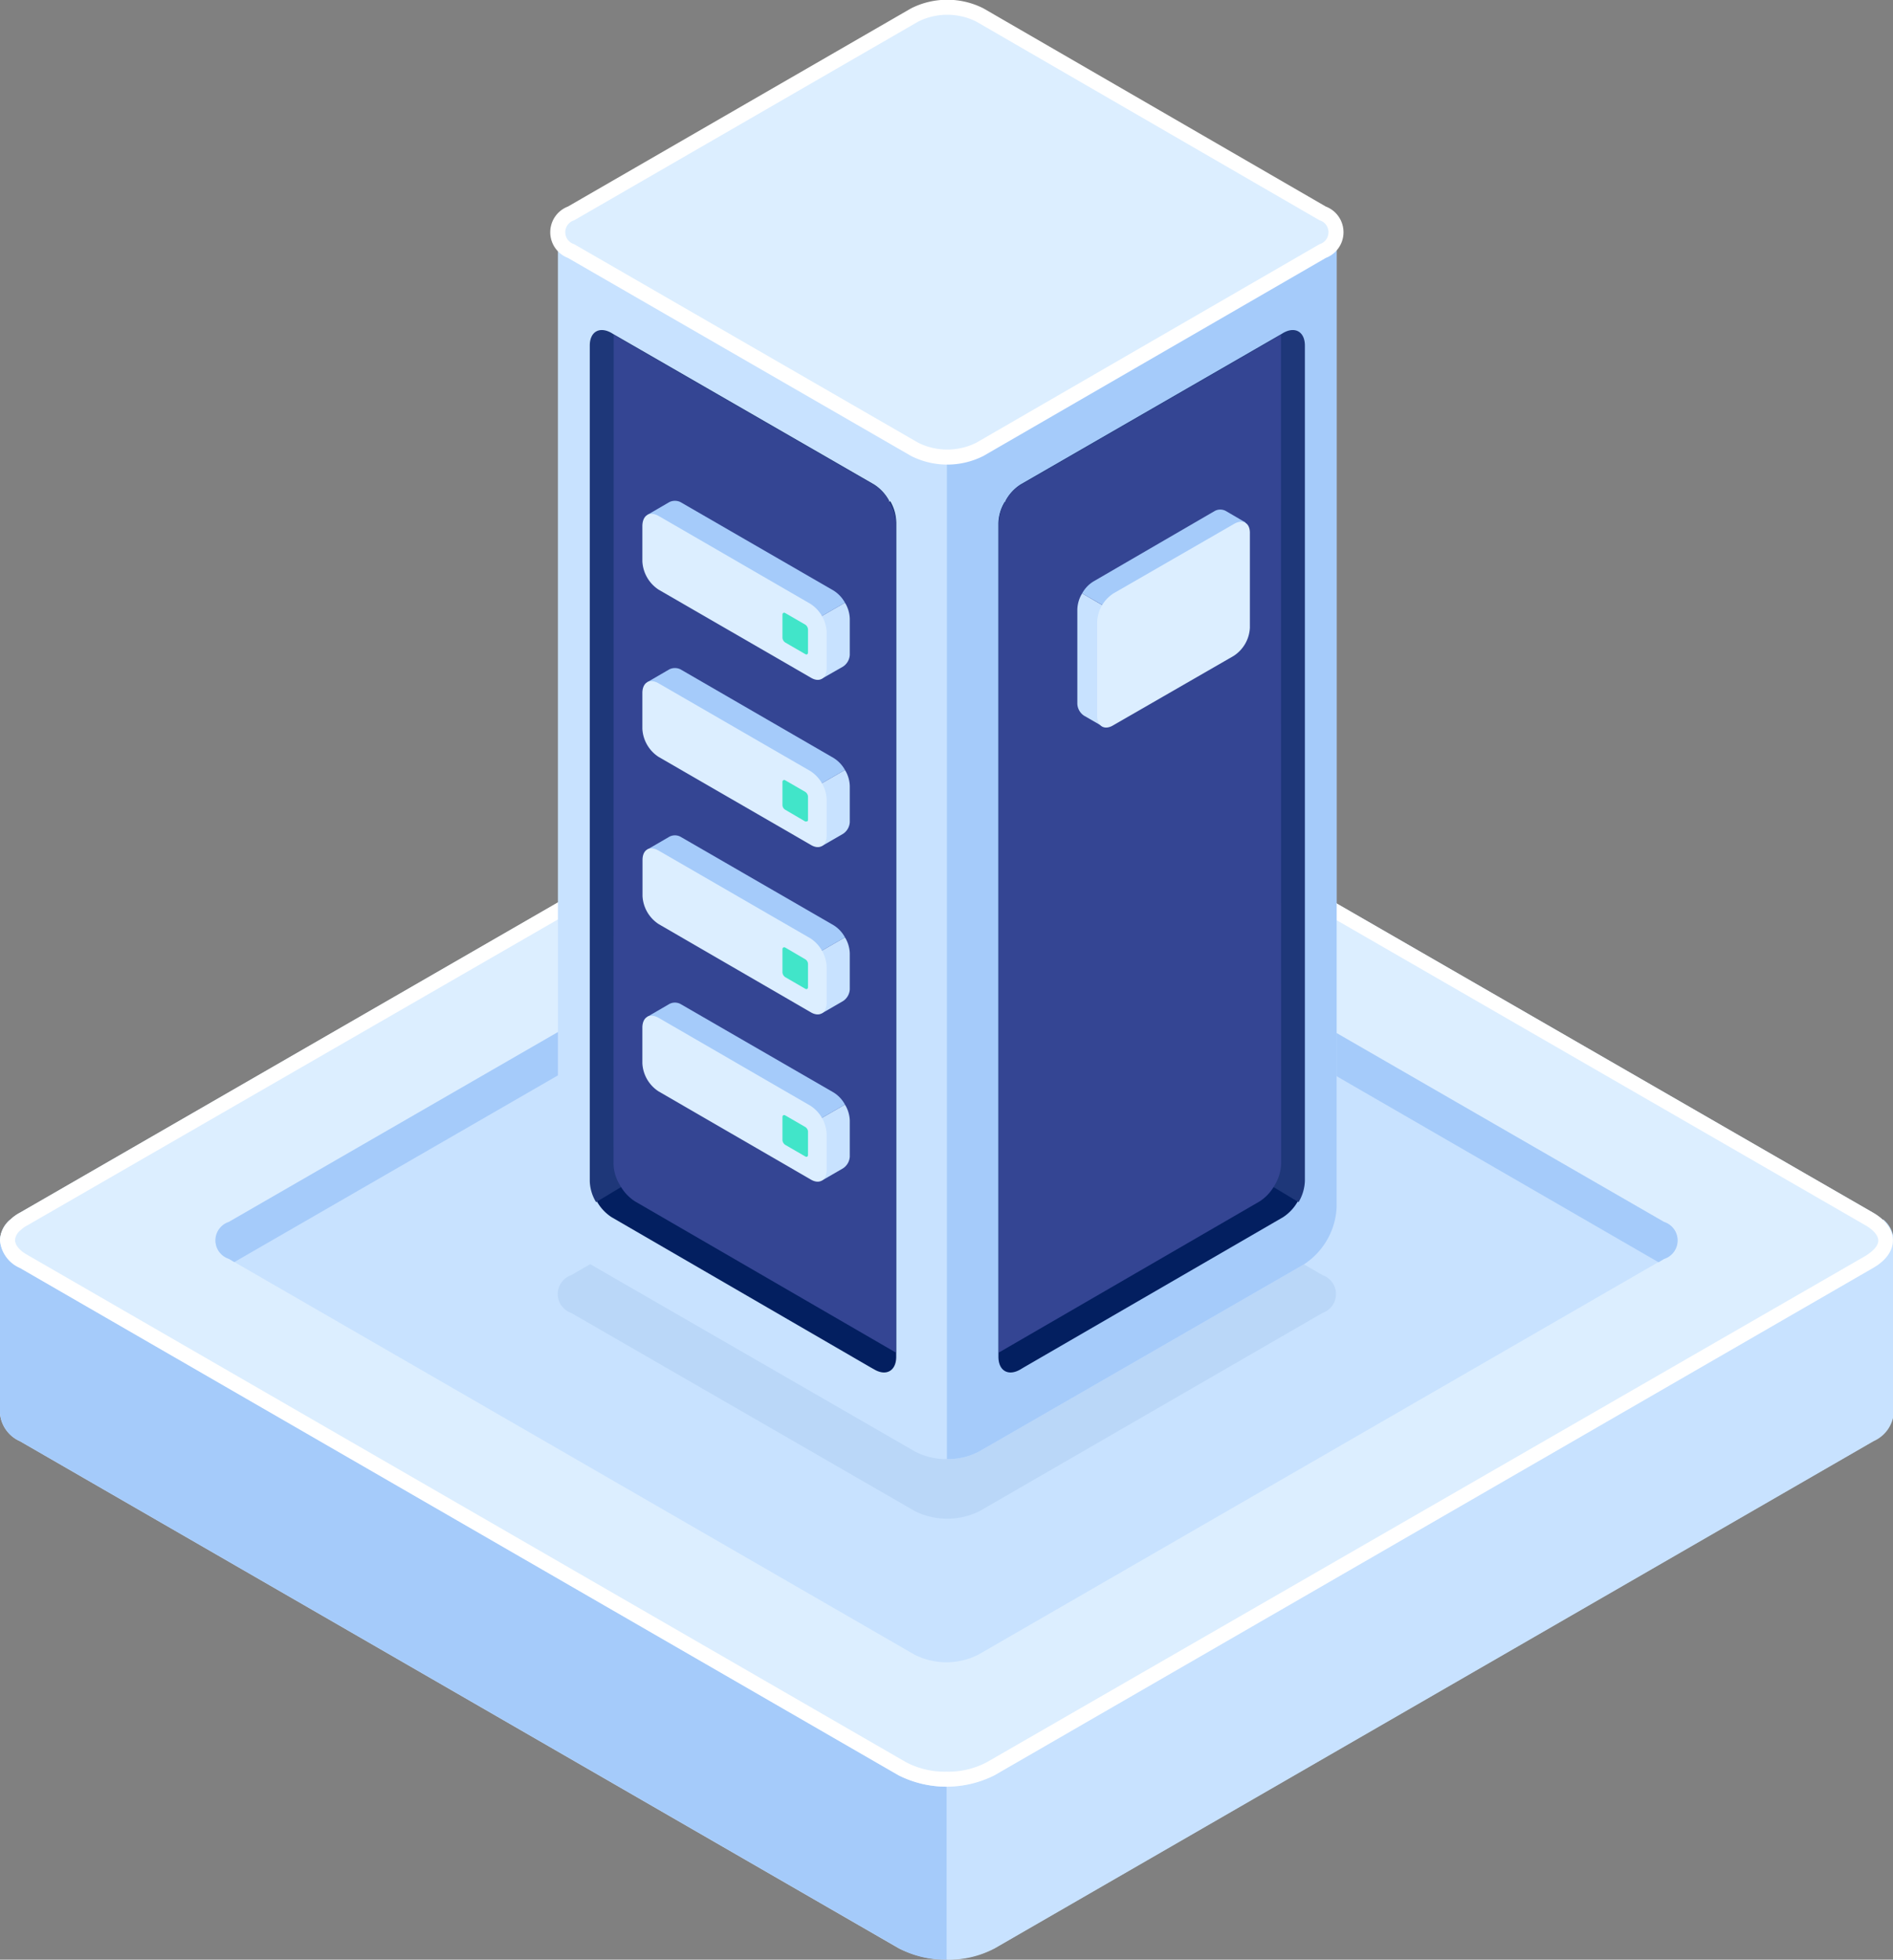 <svg xmlns="http://www.w3.org/2000/svg" viewBox="0 0 125.95 130.41"><rect x="0" y="0" width="125.95" height="130.41" fill="#808080" stroke="none"/><defs><style>.cls-1{isolation:isolate;}.cls-2{fill:#dceeff;}.cls-3{fill:#a5cbfa;}.cls-4{fill:#c8e2ff;}.cls-5{fill:#fff;}.cls-6{fill:#6b99d1;opacity:0.15;mix-blend-mode:multiply;}.cls-7{fill:#031f60;}.cls-8{fill:#1e3779;}.cls-9{fill:#344593;}.cls-10{fill:none;stroke:#fff;stroke-miterlimit:10;}.cls-11{fill:#41e5c9;}</style></defs><g class="cls-1"><g id="Layer_2" data-name="Layer 2"><g id="Objects"><path class="cls-2" d="M124.62,95.91,66.17,129.65a7.12,7.12,0,0,1-6.38,0L1.33,95.91A2.24,2.24,0,0,1,0,94.07a2.22,2.22,0,0,1,1.33-1.84l9.28-5.35,49.17-28.4a7.05,7.05,0,0,1,6.39,0l58.45,33.75C126.38,93.24,126.38,94.89,124.62,95.91Z"/><path class="cls-3" d="M63,117.1v13.31a6.5,6.5,0,0,1-3.18-.75L1.33,95.91A2.24,2.24,0,0,1,0,94.07V82.54a1.88,1.88,0,0,1,.7-1.39l9.91,5.73Z"/><path class="cls-4" d="M63,117.1v13.31a6.44,6.44,0,0,0,3.18-.75l58.47-33.75A2.26,2.26,0,0,0,126,94.07V82.54a1.92,1.92,0,0,0-.7-1.39l-9.91,5.73Z"/><path class="cls-2" d="M124.62,84.38,66.17,118.14a7.1,7.1,0,0,1-6.39,0L1.33,84.38A2.21,2.21,0,0,1,0,82.54a1.88,1.88,0,0,1,.7-1.39,2.82,2.82,0,0,1,.63-.45L59.78,47a7.05,7.05,0,0,1,6.39,0L124.62,80.7C126.38,81.72,126.38,83.38,124.62,84.38Z"/><path class="cls-5" d="M63,47.2a5.61,5.61,0,0,1,2.7.63l58.45,33.73c.51.3.82.67.82,1s-.31.67-.82,1L65.66,117.27a5.46,5.46,0,0,1-2.69.63,5.51,5.51,0,0,1-2.69-.63L1.82,83.51c-.52-.29-.82-.65-.82-1a.94.94,0,0,1,.38-.65,1.83,1.83,0,0,1,.45-.32L60.28,47.83A5.54,5.54,0,0,1,63,47.2m0-1a6.49,6.49,0,0,0-3.19.76L1.33,80.7a2.82,2.82,0,0,0-.63.45A1.88,1.88,0,0,0,0,82.54a2.21,2.21,0,0,0,1.33,1.84l58.45,33.76a7.1,7.1,0,0,0,6.39,0l58.45-33.76c1.76-1,1.76-2.66,0-3.68L66.17,47A6.58,6.58,0,0,0,63,46.2Z"/><path class="cls-4" d="M60.84,55,15.22,81.32a1.29,1.29,0,0,0,0,2.45l45.62,26.34a4.7,4.7,0,0,0,4.26,0l45.62-26.34a1.29,1.29,0,0,0,0-2.45L65.1,55A4.7,4.7,0,0,0,60.84,55Z"/><path class="cls-3" d="M110.72,81.32,65.1,55A4.36,4.36,0,0,0,63,54.47v2.16L110.35,84l.37-.22A1.29,1.29,0,0,0,110.72,81.32Z"/><path class="cls-3" d="M63,54.47a4.36,4.36,0,0,0-2.13.51L15.22,81.32a1.29,1.29,0,0,0,0,2.45l.37.22L63,56.63Z"/><path class="cls-6" d="M65.2,71.67,88,84.86a1.33,1.33,0,0,1,0,2.51L65.2,100.55a4.83,4.83,0,0,1-4.35,0L38,87.37a1.33,1.33,0,0,1,0-2.51L60.85,71.67A4.83,4.83,0,0,1,65.2,71.67Z"/><path class="cls-4" d="M37.12,15.45V80.38a4.81,4.81,0,0,0,2.17,3.76L60.85,96.58A4.45,4.45,0,0,0,63,97.1a4.38,4.38,0,0,0,2.17-.52L86.76,84.14a4.81,4.81,0,0,0,2.17-3.76V15.45Z"/><path class="cls-3" d="M63,15.45V97.1a4.38,4.38,0,0,0,2.17-.52L86.76,84.14a4.81,4.81,0,0,0,2.17-3.76V15.45Z"/><path class="cls-2" d="M65.2,1,88,14.2a1.33,1.33,0,0,1,0,2.51L65.2,29.9a4.83,4.83,0,0,1-4.35,0L38,16.71a1.33,1.33,0,0,1,0-2.51L60.85,1A4.83,4.83,0,0,1,65.2,1Z"/><path class="cls-7" d="M59.63,34.8V90.29c0,.93-.66,1.31-1.45.85L57.93,91,40.69,81a3,3,0,0,1-1-1.09l1.59-1.07,17.94-45.5A2.87,2.87,0,0,1,59.63,34.8Z"/><path class="cls-8" d="M39.24,23.31V23c0-.92.64-1.3,1.45-.84l.13.08,17.34,10a2.91,2.91,0,0,1,1,1.09L41.32,79l-1.66,1a2.84,2.84,0,0,1-.42-1.42Z"/><path class="cls-9" d="M40.82,77.44a2.82,2.82,0,0,0,.43,1.43,3,3,0,0,0,1,1.08l17.25,10,.11.06V34.8a2.87,2.87,0,0,0-.44-1.43,2.91,2.91,0,0,0-1-1.09l-17.34-10Z"/><path class="cls-7" d="M66.43,34.8V90.29c0,.93.65,1.31,1.45.85l.25-.15L85.37,81a3,3,0,0,0,1-1.09l-1.59-1.07L66.87,33.37A2.87,2.87,0,0,0,66.43,34.8Z"/><path class="cls-8" d="M86.82,23.31V23c0-.92-.65-1.3-1.45-.84l-.13.08-17.34,10a2.91,2.91,0,0,0-1,1.09L84.74,79l1.66,1a2.94,2.94,0,0,0,.42-1.42Z"/><path class="cls-9" d="M85.24,77.44a2.92,2.92,0,0,1-.43,1.43,3,3,0,0,1-1,1.08l-17.25,10-.11.06V34.8a2.87,2.87,0,0,1,.44-1.43,2.91,2.91,0,0,1,1-1.09l17.34-10Z"/><path class="cls-2" d="M65.2,1,88,14.2a1.33,1.33,0,0,1,0,2.51L65.2,29.9a4.83,4.83,0,0,1-4.35,0L38,16.71a1.33,1.33,0,0,1,0-2.51L60.85,1A4.83,4.83,0,0,1,65.2,1Z"/><path class="cls-10" d="M65.2,1,88,14.2a1.33,1.33,0,0,1,0,2.51L65.2,29.9a4.83,4.83,0,0,1-4.35,0L38,16.71a1.33,1.33,0,0,1,0-2.51L60.85,1A4.83,4.83,0,0,1,65.2,1Z"/><path class="cls-4" d="M73.36,48.34l-1.23-.71a1,1,0,0,1-.45-.79V40.56A2.17,2.17,0,0,1,72,39.49l5.38,3.12Z"/><path class="cls-3" d="M72.76,38.69,80.83,34a.77.77,0,0,1,.72,0l1.32.77-5.49,7.81L72,39.49A2.1,2.1,0,0,1,72.76,38.69Z"/><path class="cls-2" d="M82.1,34.87l-8,4.61A2.37,2.37,0,0,0,73,41.35v6.28c0,.69.48,1,1.08.63l8-4.61a2.37,2.37,0,0,0,1.08-1.87V35.49C83.18,34.8,82.69,34.52,82.1,34.87Z"/><path class="cls-4" d="M54.69,45.16l1.4-.8a1,1,0,0,0,.45-.79V41.18a2.17,2.17,0,0,0-.32-1.07L52.06,42.5Z"/><path class="cls-3" d="M55.46,39.3,45.27,33.41a.85.85,0,0,0-.73,0l-1.48.86,9,8.23,4.16-2.39A2.2,2.2,0,0,0,55.46,39.3Z"/><path class="cls-2" d="M43.83,34.34l10.1,5.85A2.37,2.37,0,0,1,55,42.06v2.4c0,.69-.48,1-1.08.62l-10.1-5.84a2.4,2.4,0,0,1-1.08-1.88V35C42.75,34.28,43.23,34,43.83,34.34Z"/><path class="cls-4" d="M54.69,56.3l1.4-.81a1,1,0,0,0,.45-.78v-2.4a2.17,2.17,0,0,0-.32-1.07l-4.16,2.39Z"/><path class="cls-3" d="M55.46,50.44l-10.19-5.9a.85.85,0,0,0-.73,0l-1.48.86,9,8.23,4.16-2.39A2.17,2.17,0,0,0,55.46,50.44Z"/><path class="cls-2" d="M43.83,45.48l10.1,5.84A2.38,2.38,0,0,1,55,53.19v2.4c0,.69-.48,1-1.08.62l-10.1-5.84a2.38,2.38,0,0,1-1.08-1.87V46.1C42.75,45.41,43.23,45.13,43.83,45.48Z"/><path class="cls-4" d="M54.69,67.43l1.4-.81a1,1,0,0,0,.45-.78v-2.4a2.17,2.17,0,0,0-.32-1.06l-4.16,2.39Z"/><path class="cls-3" d="M55.46,61.57,45.27,55.68a.79.79,0,0,0-.73,0l-1.48.86,9,8.23,4.16-2.39A2.13,2.13,0,0,0,55.46,61.57Z"/><path class="cls-2" d="M43.83,56.61l10.1,5.84A2.4,2.4,0,0,1,55,64.33v2.39c0,.69-.48,1-1.08.63L43.83,61.5a2.37,2.37,0,0,1-1.08-1.87v-2.4C42.75,56.54,43.23,56.26,43.83,56.61Z"/><path class="cls-4" d="M54.69,78.56l1.4-.81a1,1,0,0,0,.45-.78v-2.4a2.17,2.17,0,0,0-.32-1.06L52.06,75.9Z"/><path class="cls-3" d="M55.46,72.7,45.27,66.81a.79.79,0,0,0-.73,0l-1.48.86,9,8.23,4.16-2.39A2.13,2.13,0,0,0,55.46,72.7Z"/><path class="cls-2" d="M43.83,67.74l10.1,5.85A2.37,2.37,0,0,1,55,75.46v2.39c0,.69-.48,1-1.08.63l-10.1-5.85a2.37,2.37,0,0,1-1.08-1.87V68.37C42.75,67.68,43.23,67.4,43.83,67.74Z"/><path class="cls-11" d="M53.58,41.57l-1.33-.77c-.1-.06-.19,0-.19.1v1.55a.42.42,0,0,0,.19.31l1.33.77c.1.06.18,0,.18-.1V41.89A.41.41,0,0,0,53.58,41.57Z"/><path class="cls-11" d="M53.58,52.7l-1.33-.77a.12.12,0,0,0-.19.11v1.54a.38.38,0,0,0,.19.31l1.33.78c.1,0,.18,0,.18-.11V53A.41.41,0,0,0,53.58,52.7Z"/><path class="cls-11" d="M53.58,63.84l-1.33-.78c-.1-.05-.19,0-.19.11v1.54a.42.42,0,0,0,.19.32l1.33.77c.1.06.18,0,.18-.11V64.15A.37.37,0,0,0,53.58,63.84Z"/><path class="cls-11" d="M53.58,75l-1.33-.77c-.1-.06-.19,0-.19.1v1.55a.42.42,0,0,0,.19.31l1.33.77c.1.06.18,0,.18-.1V75.28A.4.4,0,0,0,53.58,75Z"/></g></g></g></svg>
